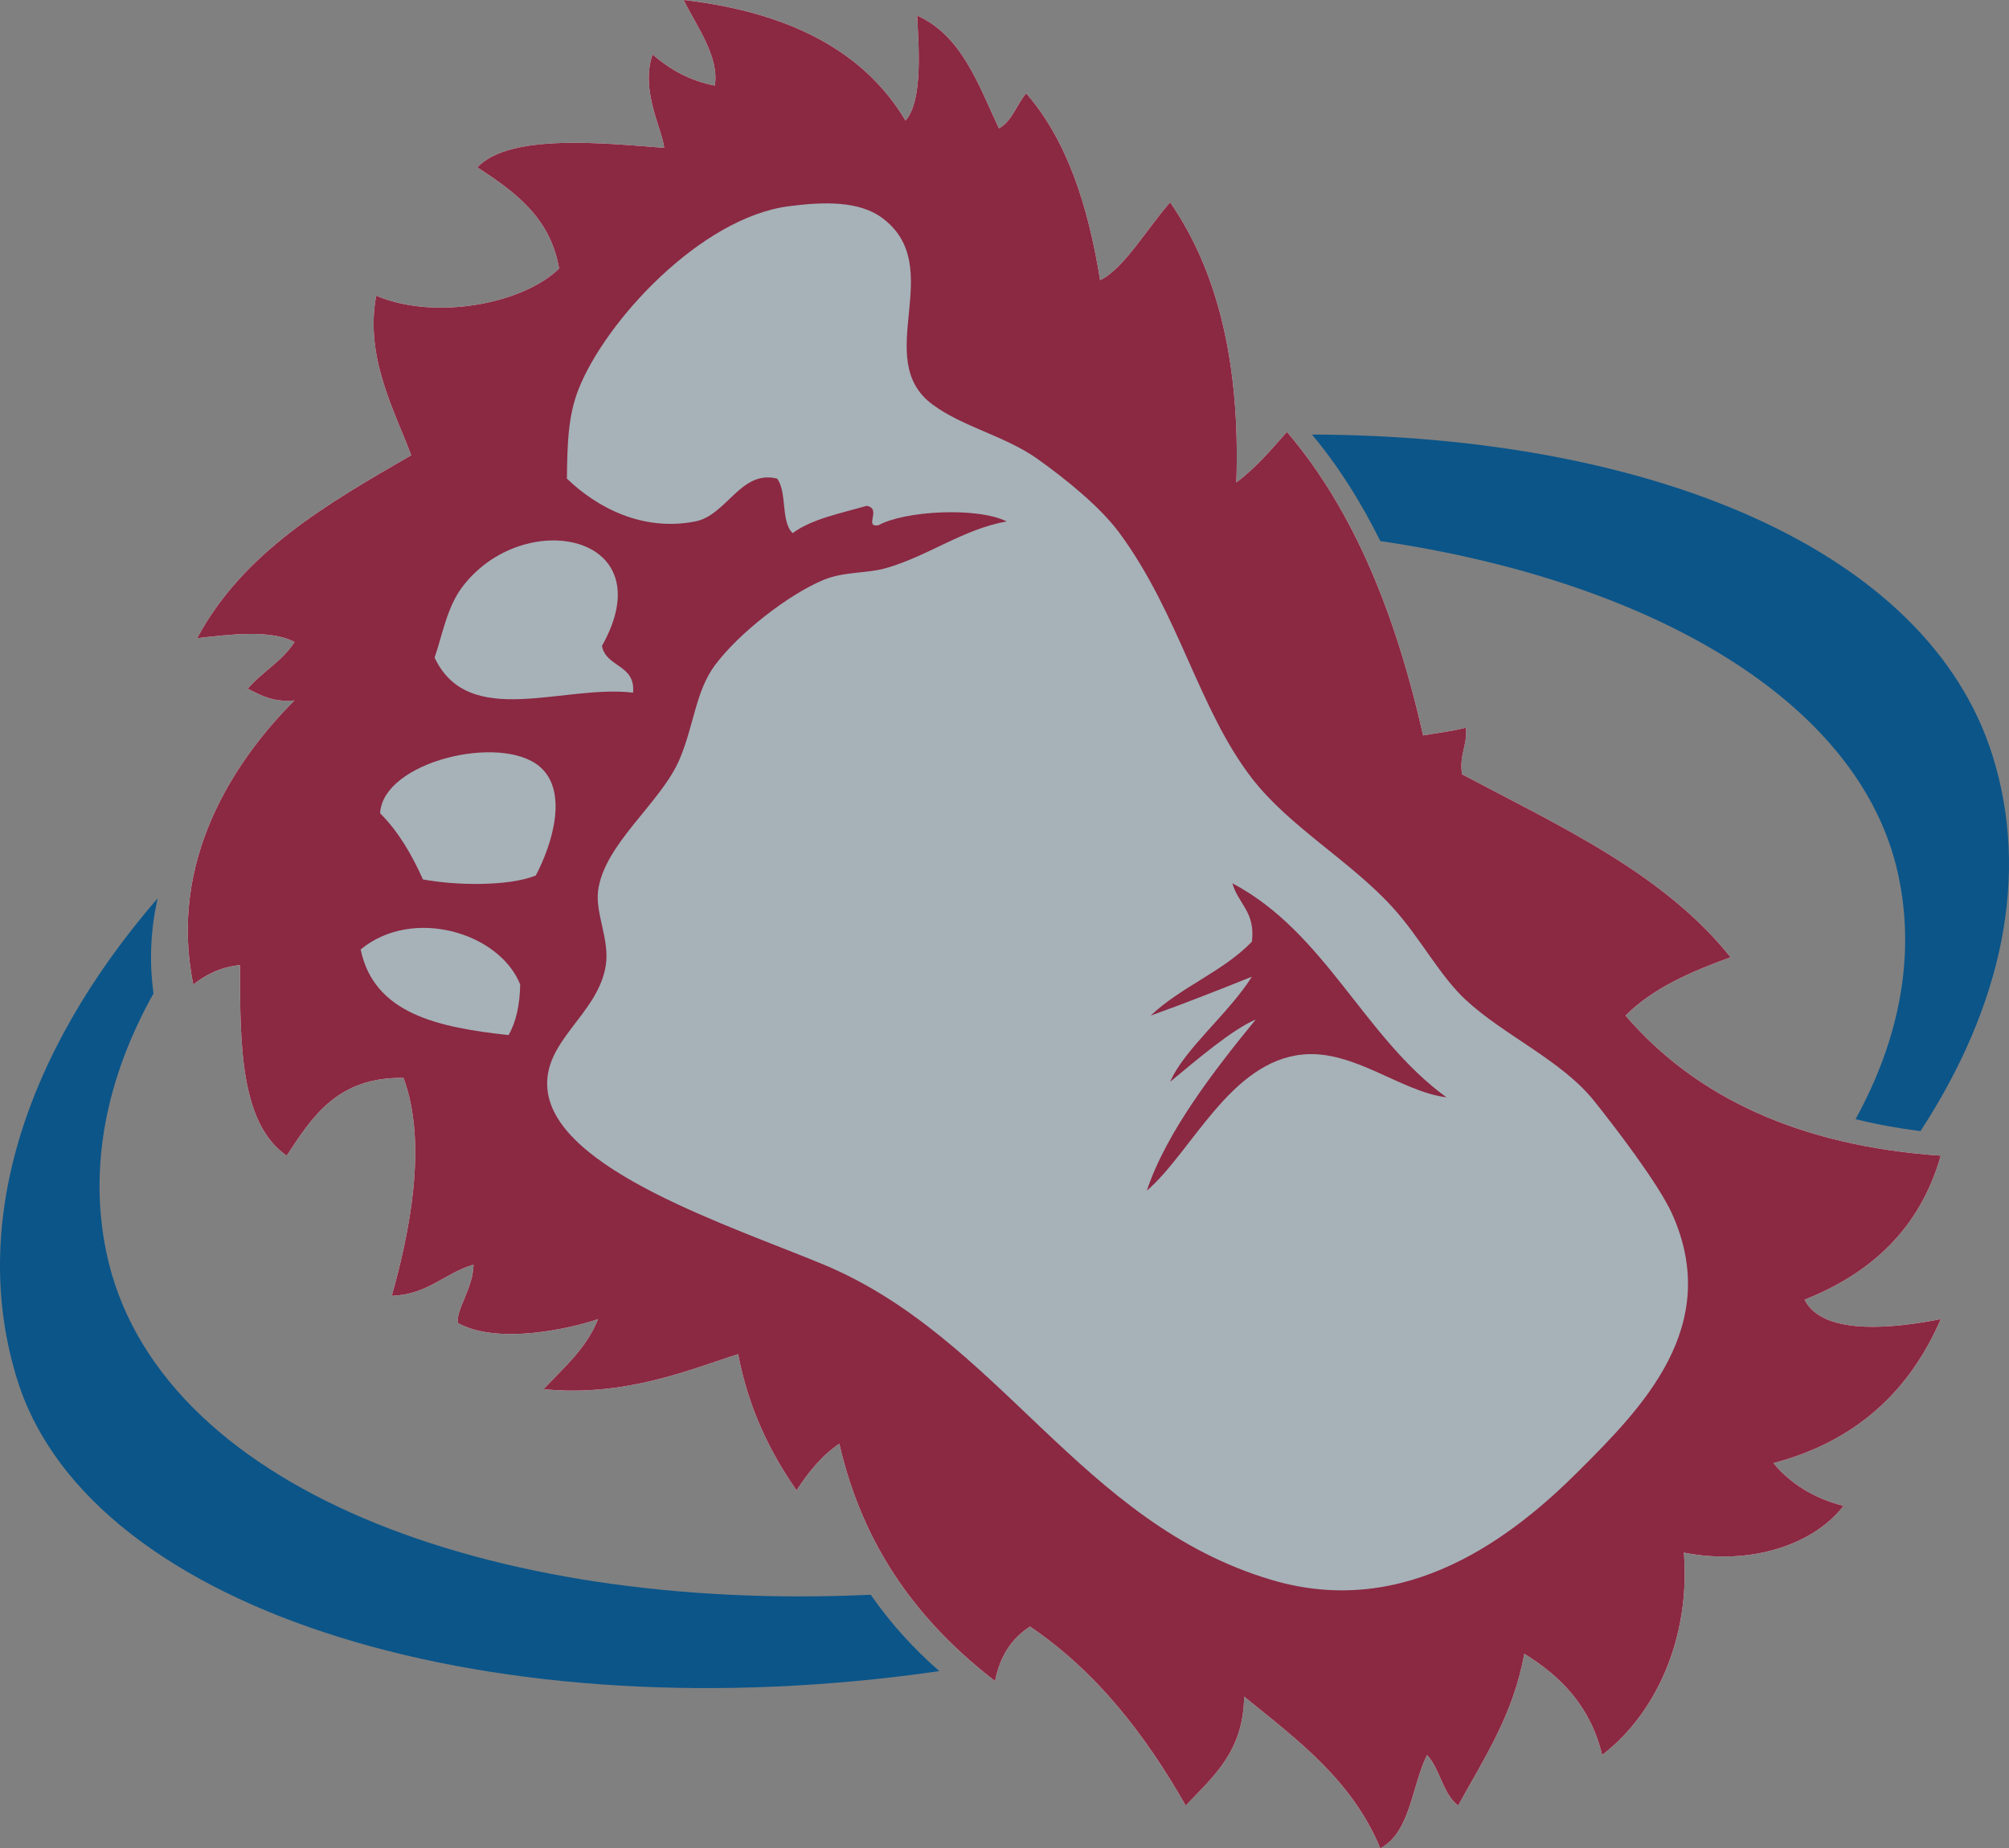 <?xml version="1.0" encoding="UTF-8"?>
<svg xmlns="http://www.w3.org/2000/svg" xmlns:xlink="http://www.w3.org/1999/xlink" width="576pt" height="530.02pt" viewBox="0 0 576 530.02" version="1.1">
<rect x="0" y="0" width="576" height="530.02" fill="#808080" stroke="none"/>
<defs>
<clipPath id="clip1">
  <path d="M 53 0 L 557 0 L 557 530.02 L 53 530.02 Z M 53 0 "/>
</clipPath>
</defs>
<g id="surface1">
<g clip-path="url(#clip1)" clip-rule="nonzero">
<path style=" stroke:none;fill-rule:evenodd;fill:rgb(100%,100%,100%);fill-opacity:1;" d="M 204.941 24.547 C 197.469 23.094 191.883 19.754 187.09 15.617 C 183.578 25.945 189.801 36.832 190.438 42.398 C 173.594 41.125 146.211 38.109 136.875 47.977 C 147.406 54.93 157.711 62.105 160.309 76.988 C 150.207 86.969 125.047 92.062 107.863 84.801 C 104.559 102.309 113.016 117.535 117.906 130.551 C 93.863 144.445 69.766 158.285 56.535 182.992 C 65.012 182.043 77.676 180.363 84.434 184.109 C 80.988 189.594 75.125 192.656 71.043 197.5 C 74.773 199.348 78.254 201.445 84.434 200.848 C 66.727 218.594 48.262 247.094 55.418 282.305 C 58.961 279.52 63.098 277.336 68.809 276.723 C 68.82 299.402 68.82 322.09 82.199 331.398 C 89.543 320.145 96.805 308.812 115.676 309.082 C 122.805 328.078 117.172 354.441 112.328 371.57 C 122.77 371.227 127.391 365.059 135.762 362.645 C 135.723 369.211 130.625 375.719 131.297 379.383 C 142.762 385.719 163.496 380.977 171.469 378.266 C 168.078 386.777 161.602 392.203 155.844 398.352 C 179.414 400.684 198.301 392.504 211.637 388.309 C 214.621 403.922 220.762 416.375 228.375 427.363 C 231.746 422.18 235.562 417.441 240.648 413.973 C 247.648 444.539 264.09 465.668 285.281 482.039 C 286.688 474.891 290.102 469.746 295.324 466.418 C 314.383 479.348 328.348 497.367 339.957 517.746 C 347.723 509.512 356.523 502.324 356.695 486.504 C 371.906 498.812 387.723 510.527 395.75 530.02 C 404.445 525.324 404.703 512.191 409.141 503.238 C 412.926 507.266 413.629 514.375 418.066 517.746 C 425.43 504.277 433.824 491.844 437.035 474.227 C 447.637 480.734 456.047 489.438 459.355 503.238 C 474.453 491.727 484.711 470.117 482.785 445.215 C 502.207 449.066 520.215 442.707 528.535 431.824 C 519.984 429.594 513.34 425.449 508.449 419.551 C 531.988 413.336 547.453 399.043 556.43 378.266 C 543.988 380.734 522.719 383.367 517.379 372.688 C 536.551 365.078 550.484 352.234 556.43 331.398 C 515.746 328.566 486.195 314.602 466.047 291.23 C 473.816 283.379 484.73 278.668 496.176 274.492 C 477.016 250.508 447.391 236.984 419.184 222.047 C 418.309 216.336 420.746 213.941 420.301 208.656 C 416.508 209.703 412.121 210.148 408.023 210.891 C 400.277 176.605 388.332 146.523 368.969 123.855 C 364.449 129.008 359.977 134.203 354.465 138.359 C 355.641 104.082 349.023 77.594 335.496 58.02 C 329.191 65.113 322.047 77.293 315.41 80.336 C 311.977 58.852 305.84 40.066 294.211 26.777 C 291.465 29.98 290.238 34.711 286.398 36.82 C 280.461 24.16 275.766 10.258 262.965 4.461 C 263.285 12.34 264.816 28.758 259.617 34.586 C 247.41 14.062 225.328 3.414 196.016 -0.004 C 199.449 7.102 206.352 16.266 204.941 24.547 "/>
<path style=" stroke:none;fill-rule:evenodd;fill:rgb(54.5%,15.7%,25.899%);fill-opacity:1;" d="M 196.016 -0.004 C 225.328 3.414 247.41 14.062 259.617 34.586 C 264.816 28.758 263.285 12.34 262.965 4.461 C 275.766 10.258 280.461 24.16 286.398 36.82 C 290.238 34.711 291.465 29.98 294.211 26.777 C 305.84 40.066 311.977 58.852 315.41 80.336 C 322.047 77.293 329.191 65.113 335.496 58.02 C 349.023 77.594 355.641 104.082 354.465 138.359 C 359.977 134.203 364.449 129.008 368.969 123.855 C 388.332 146.523 400.277 176.605 408.023 210.891 C 412.121 210.148 416.508 209.703 420.301 208.656 C 420.746 213.941 418.309 216.336 419.184 222.047 C 447.391 236.984 477.016 250.508 496.176 274.492 C 484.73 278.668 473.816 283.379 466.047 291.23 C 486.195 314.602 515.746 328.566 556.43 331.398 C 550.484 352.234 536.551 365.078 517.379 372.688 C 522.719 383.367 543.988 380.73 556.43 378.266 C 547.453 399.043 531.988 413.336 508.449 419.551 C 513.34 425.449 519.984 429.594 528.535 431.824 C 520.215 442.707 502.207 449.066 482.785 445.215 C 484.711 470.117 474.453 491.727 459.352 503.238 C 456.047 489.434 447.637 480.738 437.035 474.227 C 433.824 491.844 425.43 504.277 418.066 517.746 C 413.629 514.375 412.926 507.266 409.141 503.238 C 404.703 512.191 404.445 525.324 395.75 530.02 C 387.723 510.527 371.906 498.812 356.695 486.504 C 356.523 502.324 347.723 509.512 339.957 517.746 C 328.348 497.367 314.383 479.348 295.324 466.418 C 290.098 469.746 286.688 474.891 285.281 482.039 C 264.09 465.668 247.648 444.539 240.648 413.973 C 235.562 417.438 231.746 422.18 228.375 427.363 C 220.762 416.375 214.617 403.922 211.637 388.309 C 198.301 392.504 179.414 400.684 155.844 398.352 C 161.598 392.203 168.078 386.777 171.469 378.266 C 163.496 380.977 142.762 385.719 131.297 379.383 C 130.625 375.719 135.723 369.211 135.762 362.645 C 127.391 365.059 122.766 371.227 112.328 371.57 C 117.172 354.441 122.805 328.078 115.676 309.082 C 96.805 308.812 89.543 320.145 82.199 331.398 C 68.82 322.09 68.82 299.402 68.809 276.723 C 63.098 277.336 58.961 279.52 55.422 282.305 C 48.262 247.094 66.727 218.594 84.434 200.848 C 78.254 201.445 74.773 199.348 71.039 197.5 C 75.125 192.656 80.988 189.594 84.434 184.109 C 77.68 180.363 65.012 182.043 56.535 182.992 C 69.766 158.285 93.863 144.445 117.906 130.551 C 113.016 117.535 104.559 102.309 107.863 84.801 C 125.047 92.062 150.207 86.969 160.309 76.988 C 157.711 62.105 147.406 54.93 136.875 47.977 C 146.211 38.109 173.594 41.125 190.438 42.398 C 189.801 36.832 183.578 25.945 187.09 15.617 C 191.883 19.754 197.469 23.094 204.941 24.547 C 206.352 16.266 199.449 7.102 196.016 -0.004 "/>
</g>
<path style=" stroke:none;fill-rule:evenodd;fill:rgb(65.099%,69.8%,72.198%);fill-opacity:1;" d="M 373.434 302.391 C 352.688 304.449 341.762 330.25 328.801 341.441 C 334.355 324.68 348.32 306.66 360.043 292.348 C 353.23 295.211 342.836 304.141 335.496 310.199 C 339.535 300.844 352.336 290.594 358.93 280.07 C 349.379 283.914 339.766 287.691 329.914 291.23 C 338.473 283.051 350.738 278.578 358.93 270.031 C 360.02 261.5 354.945 259.133 353.348 253.293 C 380.102 267.453 391.004 297.465 414.719 314.66 C 401.711 313.066 388.125 300.93 373.434 302.391 M 479.438 348.137 C 475.559 339.465 462.668 322.723 457.121 315.777 C 447.711 304.004 431.449 297.074 420.297 286.766 C 412.641 279.688 407.223 268.859 399.098 259.988 C 387.004 246.777 369.613 237.012 358.93 223.164 C 343.641 203.348 338.121 176.164 320.988 152.867 C 315.562 145.488 305.91 137.629 297.559 131.664 C 288.242 125.02 276.273 122.531 267.43 116.043 C 249.578 102.949 271.914 76.586 252.922 62.484 C 246.316 57.578 236.211 57.828 226.145 59.137 C 200.965 62.406 173.656 91.938 165.887 111.578 C 162.938 119.035 162.645 126.832 162.539 137.242 C 171.141 145.555 184.266 152.496 199.363 149.52 C 208.426 147.73 212.355 134.656 222.797 137.242 C 225.73 141.004 223.797 149.633 227.258 152.867 C 232.844 148.777 240.961 147.227 248.461 145.055 C 252.953 145.816 247.57 151.246 251.809 150.637 C 259.285 146.492 280.039 145.293 288.629 149.52 C 276.02 151.781 266.41 159.32 254.039 162.91 C 248.703 164.457 242.055 163.848 236.188 166.258 C 226.379 170.285 211.902 181.406 204.941 190.805 C 199.48 198.18 198.988 207.84 194.898 217.586 C 189.602 230.227 173.16 241.938 171.469 255.523 C 170.668 261.938 174.797 269.473 173.699 276.723 C 171.551 290.93 155.539 298.445 156.961 312.43 C 159.301 335.492 209.723 351.602 236.188 362.645 C 286.68 383.715 309.664 436.68 364.508 453.027 C 403.422 464.625 434.164 440.277 452.66 421.785 C 470.57 403.871 493.922 380.508 479.438 348.137 M 103.402 272.262 C 107.234 290.742 125.684 294.613 145.805 296.809 C 147.992 293.051 149.031 288.133 149.148 282.305 C 143.164 267.371 118.266 259.973 103.402 272.262 M 154.73 219.816 C 143.523 210.301 109.738 218.434 108.98 233.207 C 114.191 238.406 118.035 244.98 121.254 252.176 C 130.559 253.926 145.754 254.227 153.613 251.059 C 158.535 241.703 162.922 226.773 154.73 219.816 M 181.512 198.617 C 182.23 190.453 173.789 191.457 172.582 185.227 C 190.746 152.961 149.84 145.086 132.414 168.488 C 128.105 174.273 126.699 182.566 124.602 188.574 C 134.371 209.277 161.41 196.242 181.512 198.617 "/>
<path style=" stroke:none;fill-rule:evenodd;fill:rgb(4.3%,33.299%,53.699%);fill-opacity:1;" d="M 249.645 457.297 C 140.121 462.398 44.414 426.43 30.473 359.016 C 25.395 334.477 30.461 309.109 44.012 284.875 C 42.691 275.23 43.285 266.105 45.195 257.594 C 6.551 302.301 -8.949 351.883 5.098 396.105 C 26.27 462.77 142.324 497.555 269.297 479.195 C 261.941 472.73 255.316 465.508 249.645 457.297 M 571.168 216.324 C 552.477 157.465 473.25 124.965 376.156 124.605 C 383.734 133.695 390.207 143.938 395.742 155.148 C 473.484 166.598 533.434 201.148 544.211 250.699 C 549.277 273.992 544.641 297.941 532.008 320.922 C 537.902 322.383 544.102 323.527 550.617 324.348 C 574.008 288.488 582.164 250.938 571.168 216.324 "/>
</g>
</svg>
